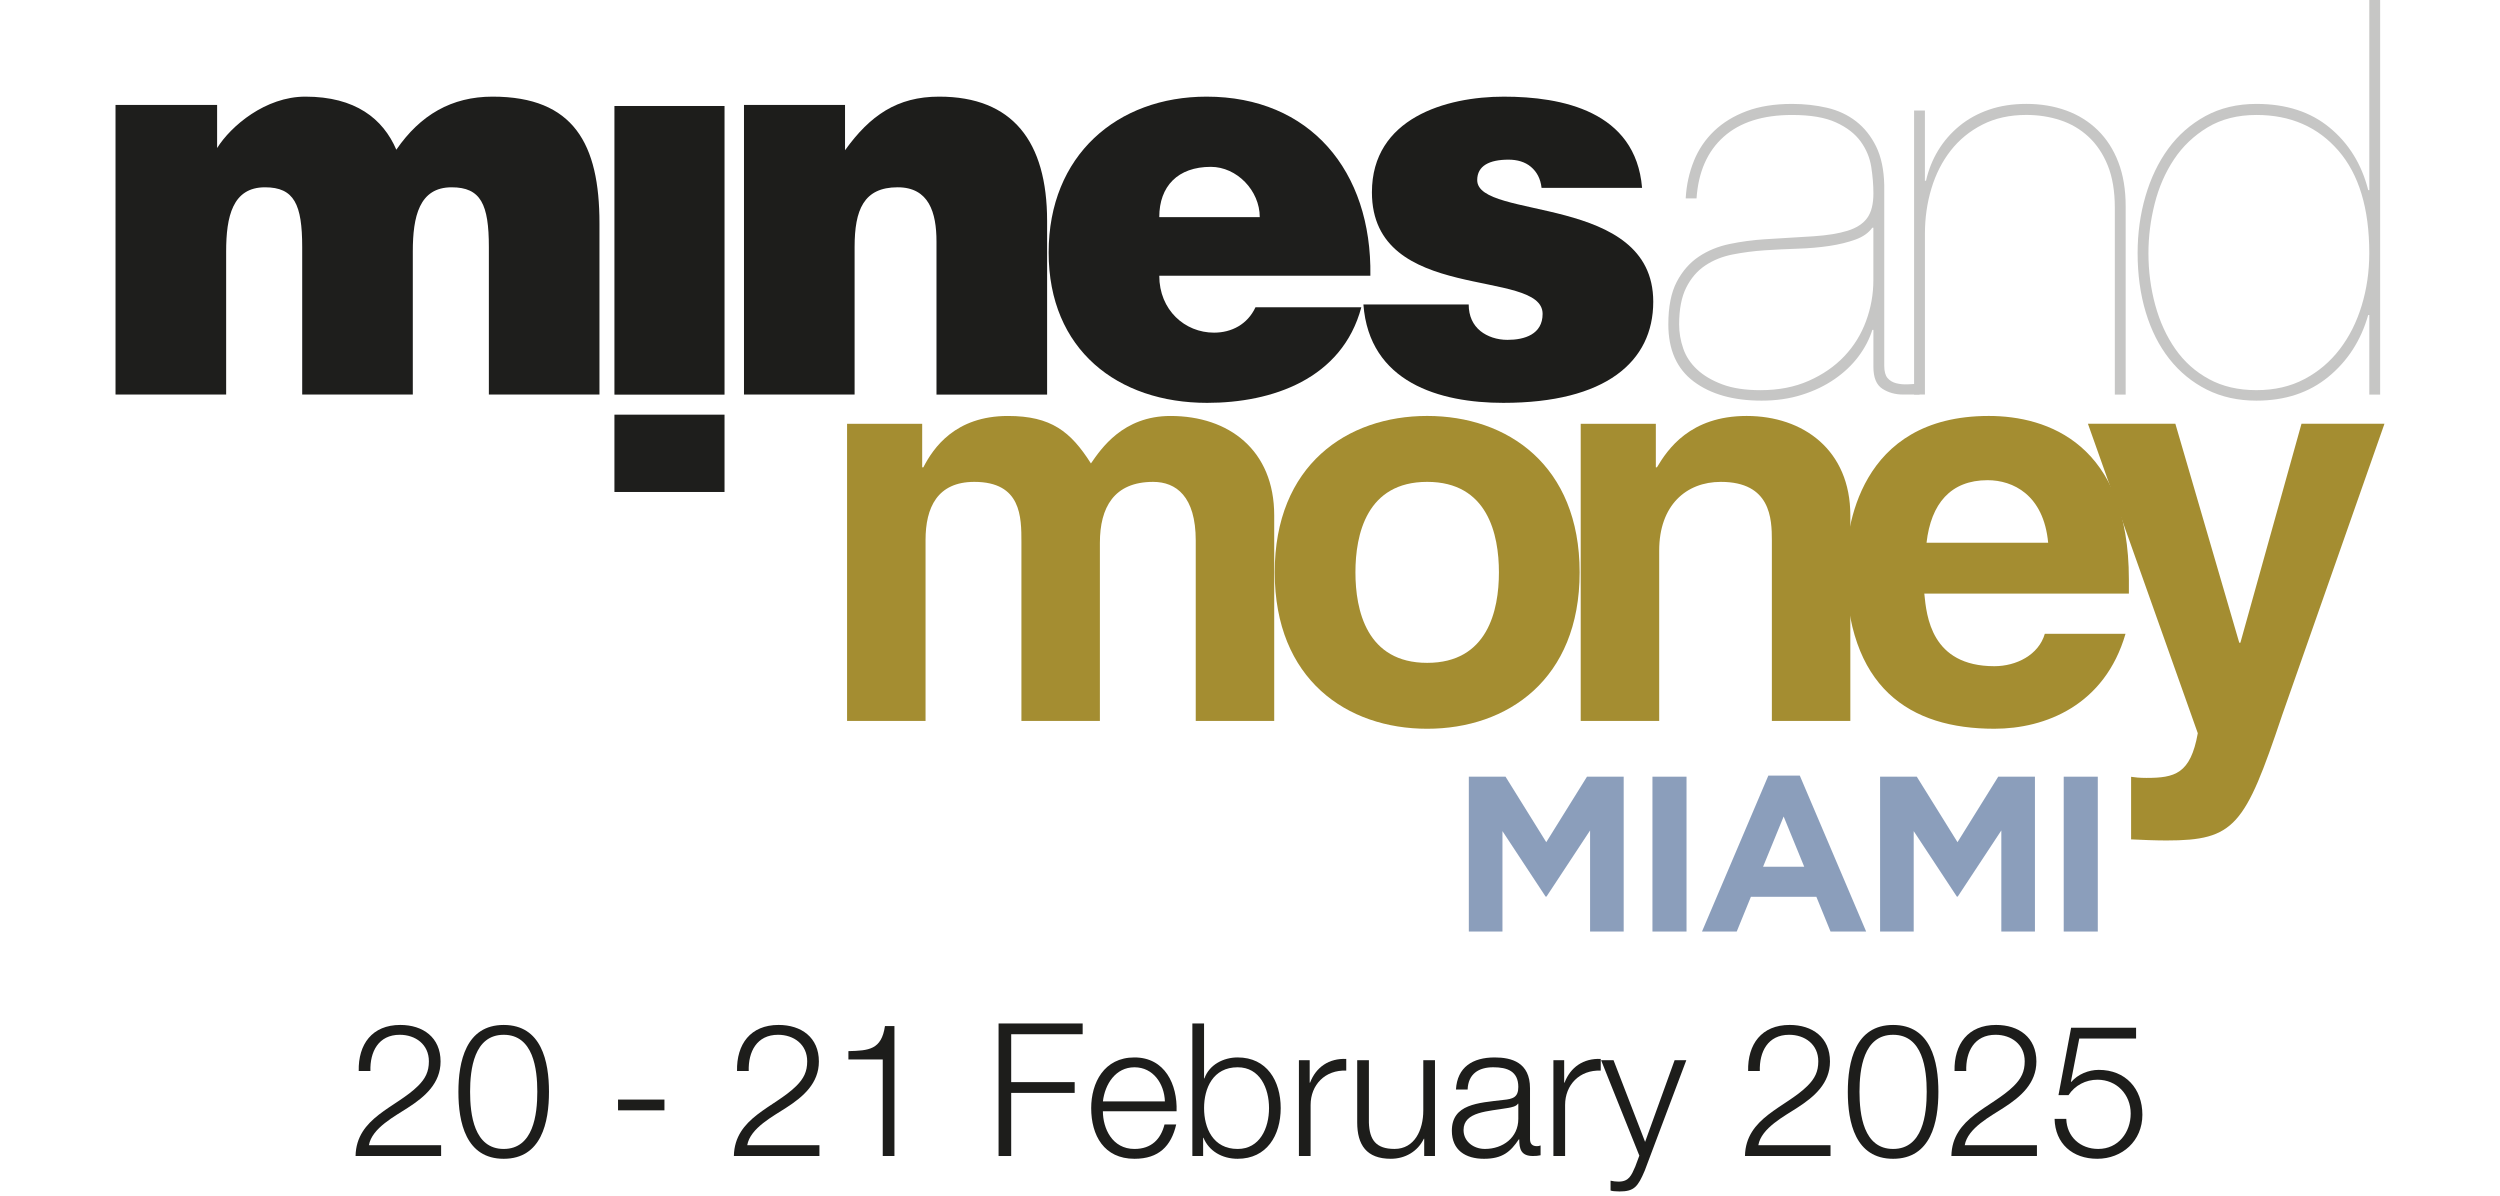 <?xml version="1.0" encoding="UTF-8"?>
<svg id="Mines_and_Money" data-name="Mines and Money" xmlns="http://www.w3.org/2000/svg" viewBox="0 0 1966.31 940.47">
  <defs>
    <style>
      .cls-1 {
        fill: #c6c6c5;
      }

      .cls-1, .cls-2, .cls-3, .cls-4, .cls-5 {
        stroke-width: 0px;
      }

      .cls-2 {
        fill: #8b9ebb;
      }

      .cls-3 {
        fill: #a48d31;
      }

      .cls-4 {
        fill: #1e1e1c;
      }

      .cls-5 {
        fill: #1d1d1b;
      }
    </style>
  </defs>
  <g>
    <g>
      <path class="cls-2" d="M1250.63,732.68v-79.52l-34.28,52.03h-.7l-33.93-51.5v79h-26.45v-121.8h28.88l32.02,51.5,32.02-51.5h28.88v121.8h-26.45Z"/>
      <path class="cls-2" d="M1299.69,732.68v-121.8h26.8v121.8h-26.8Z"/>
      <path class="cls-2" d="M1439.76,732.68l-11.14-27.32h-51.5l-11.14,27.32h-27.32l52.2-122.67h24.71l52.2,122.67h-28.01ZM1402.88,642.2l-16.18,39.5h32.36l-16.18-39.5Z"/>
      <path class="cls-2" d="M1574.09,732.68v-79.52l-34.28,52.03h-.7l-33.93-51.5v79h-26.45v-121.8h28.88l32.02,51.5,32.02-51.5h28.88v121.8h-26.45Z"/>
      <path class="cls-2" d="M1623.16,732.68v-121.8h26.8v121.8h-26.8Z"/>
    </g>
    <g>
      <rect class="cls-4" x="483.26" y="326.14" width="86.6" height="60.81"/>
      <rect class="cls-5" x="483.26" y="83.37" width="86.6" height="227.03"/>
      <path class="cls-4" d="M90.87,82.54h79.89v33.91c10.88-17.4,38.06-40.44,69.43-40.44,39.33,0,61.08,17.4,71.53,41.75,18.81-27.39,43.5-41.75,75.69-41.75,64.01,0,84.08,37.39,84.08,99.56v134.77h-86.99v-116.07c0-33.49-6.28-46.95-29.28-46.95-25.51,0-30.54,23.04-30.54,50.43v112.59h-87v-116.07c0-33.49-6.27-46.95-29.27-46.95-25.52,0-30.54,23.04-30.54,50.43v112.59h-87.01V82.54Z"/>
      <path class="cls-5" d="M585.16,82.54h79.48v35.64c19.65-27.38,40.99-42.17,74.03-42.17,57.72,0,84.91,35.22,84.91,97.82v136.51h-87.01v-120.43c0-22.61-5.85-42.6-30.53-42.6-26.77,0-33.87,17.82-33.87,46.95v116.07h-87.01V82.54Z"/>
      <path class="cls-4" d="M911.79,216.86c0,26.96,20.06,44.78,43.07,44.78,13.81,0,26.35-6.51,32.62-19.99h83.24c-15.05,56.52-70.26,75.21-121.29,75.21-70.28,0-124.65-41.74-124.65-118.25s53.96-122.6,124.22-122.6c81.14,0,130.1,58.25,128.83,140.85h-166.05ZM990.83,170.79c0-20.87-17.99-39.56-38.48-39.56-25.93,0-40.56,15.22-40.56,39.56h79.05Z"/>
      <path class="cls-5" d="M1155.17,239.48c0,9.14,3.35,16.09,9.2,20.87,5.44,4.35,12.96,6.96,21.33,6.96,13.38,0,27.6-4.34,27.6-20.44,0-36.52-134.25-7.39-134.25-95.64,0-58.26,58.14-75.21,103.72-75.21s103.73,11.3,108.76,71.72h-79.06c-.83-7.38-3.76-12.6-8.36-16.52-4.61-3.92-10.87-5.65-17.56-5.65-15.08,0-24.69,4.79-24.69,16.09,0,31.73,138.46,10.43,138.46,95.64,0,47.39-37.66,79.56-117.96,79.56-50.19,0-105.41-16.09-110.01-77.39h82.82Z"/>
      <path class="cls-1" d="M1332.21,126.71c3.69-9.13,9.03-17.02,16.01-23.7,6.97-6.65,15.49-11.87,25.61-15.64,10.1-3.76,21.98-5.64,35.63-5.64,9.67,0,18.85,1.02,27.52,3.03,8.69,2.03,16.29,5.59,22.84,10.65,6.54,5.09,11.8,11.68,15.79,19.78,3.98,8.12,6.13,18.26,6.4,30.42v142.13c0,4.34.86,7.54,2.56,9.56,1.72,2.03,4,3.41,6.83,4.13,2.85.73,5.91,1.02,9.18.86,3.26-.14,6.32-.35,9.18-.64v8.68h-12.81c-6.26,0-11.73-1.52-16.42-4.57-4.69-3.04-7.05-8.76-7.05-17.16v-29.13h-.84c-2.29,7.25-5.91,14.21-10.88,20.86-4.99,6.68-11.25,12.62-18.78,17.83-7.54,5.22-16.14,9.35-25.83,12.39-9.66,3.05-20.19,4.57-31.58,4.57-22.19,0-39.97-4.99-53.34-15-13.36-9.99-20.05-24.99-20.05-44.98,0-13.9,2.21-25.07,6.61-33.46,4.41-8.41,10.17-15,17.28-19.78,7.12-4.78,15.24-8.11,24.33-10,9.09-1.87,18.21-3.11,27.31-3.69,15.09-.86,28.02-1.67,38.83-2.38,10.81-.73,19.7-2.18,26.67-4.36,6.97-2.17,12.11-5.5,15.37-9.99,3.27-4.49,4.9-10.95,4.9-19.34,0-6.66-.57-13.62-1.7-20.87-1.14-7.23-3.91-13.89-8.32-19.98-4.41-6.09-10.88-11.1-19.42-15-8.53-3.92-20.05-5.86-34.56-5.86-23.04,0-40.98,5.72-53.77,17.16-12.81,11.44-19.92,27.6-21.34,48.47h-8.53c.57-10.44,2.71-20.22,6.4-29.34M1472.61,179.08c-2.86,4.06-7.26,7.17-13.24,9.34-5.97,2.17-12.8,3.85-20.48,5.01-7.68,1.15-16.01,1.88-24.97,2.17-8.96.29-17.71.73-26.24,1.29-8.53.59-16.85,1.68-24.97,3.27-8.1,1.61-15.3,4.5-21.55,8.7-6.26,4.2-11.23,9.99-14.93,17.38-3.7,7.4-5.55,17.04-5.55,28.91,0,6.38,1.06,12.67,3.2,18.9,2.13,6.24,5.76,11.74,10.88,16.52,5.12,4.79,11.73,8.7,19.84,11.74,8.1,3.05,18.14,4.57,30.08,4.57,14.23,0,26.89-2.46,37.98-7.39,11.09-4.92,20.41-11.36,27.96-19.34,7.54-7.96,13.22-17.16,17.06-27.6,3.85-10.43,5.76-21.15,5.76-32.16v-41.29h-.84Z"/>
      <path class="cls-1" d="M1513.99,86.93v55.2h.86c2-8.68,5.18-16.65,9.6-23.89,4.42-7.25,9.95-13.62,16.64-19.13,6.68-5.51,14.45-9.79,23.25-12.83,8.81-3.04,18.64-4.57,29.45-4.57,11.38,0,21.83,1.75,31.37,5.22,9.52,3.47,17.77,8.62,24.75,15.42,6.96,6.82,12.38,15.21,16.22,25.22,3.84,10,5.76,21.51,5.76,34.55v148.22h-8.53v-146.92c0-13.04-1.86-24.13-5.55-33.25-3.7-9.13-8.75-16.66-15.15-22.61-6.4-5.94-13.8-10.28-22.19-13.04-8.4-2.75-17.28-4.13-26.67-4.13-13.09,0-24.61,2.54-34.56,7.61-9.95,5.07-18.29,11.88-24.97,20.43-6.68,8.54-11.74,18.46-15.15,29.77-3.42,11.29-5.12,23.18-5.12,35.64v126.48h-8.53V86.93h8.53Z"/>
      <path class="cls-1" d="M1872.04,0v310.34h-8.53v-62.59h-.86c-5.69,20-16.16,36.22-31.37,48.68-15.22,12.46-34.06,18.69-56.54,18.69-14.51,0-27.53-2.9-39.05-8.68-11.52-5.8-21.34-13.84-29.44-24.12-8.11-10.3-14.29-22.53-18.57-36.74-4.27-14.18-6.4-29.69-6.4-46.5,0-15.65,2.06-30.58,6.19-44.77,4.13-14.19,10.1-26.66,17.92-37.38,7.82-10.72,17.58-19.26,29.23-25.65,11.67-6.36,25.04-9.55,40.12-9.55,23.33,0,42.52,6.22,57.61,18.69,15.08,12.46,25.18,28.83,30.3,49.11h.86V0h8.53ZM1839.17,118.45c-16.22-18.69-37.69-28.03-64.43-28.03-14.78,0-27.6,3.25-38.42,9.76-10.81,6.53-19.62,14.94-26.45,25.22-6.83,10.29-11.89,21.87-15.15,34.77-3.27,12.9-4.92,25.87-4.92,38.9,0,14.2,1.79,27.82,5.35,40.86,3.57,13.04,8.82,24.56,15.79,34.55,6.96,10,15.79,17.9,26.45,23.68,10.68,5.82,23.12,8.7,37.35,8.7s26.81-2.89,37.76-8.7c10.96-5.78,20.2-13.62,27.74-23.47,7.55-9.84,13.31-21.3,17.28-34.33,3.98-13.04,5.98-26.79,5.98-41.29,0-35.06-8.11-61.94-24.33-80.63"/>
      <path class="cls-3" d="M1002.19,567.03h-61.71v-141.9c0-34.7-15.44-46.12-33.51-46.12-30.86,0-41.88,20.2-41.88,47.88v140.15h-61.72v-140.59c0-19.76,0-47.44-37.04-47.44-29.09,0-38.36,20.2-38.36,45.7v142.33h-61.73v-233.72h59.08v34.26h.9c7.93-15.38,25.13-40.41,66.56-40.41,33.95,0,49.39,12.3,65.26,37.34,7.93-11.42,25.13-37.34,62.6-37.34,45.85,0,81.56,26.79,81.56,78.2v161.67Z"/>
      <path class="cls-3" d="M1122.51,573.19c-63.05,0-119.92-38.67-119.92-123.03s56.87-123.01,119.92-123.01,119.91,38.66,119.91,123.01-56.86,123.03-119.91,123.03M1122.51,379c-47.61,0-56.43,41.29-56.43,71.17s8.83,71.18,56.43,71.18,56.43-41.29,56.43-71.18-8.83-71.17-56.43-71.17"/>
      <path class="cls-3" d="M1455.34,567.03h-61.72v-141.9c0-17.12-.89-46.12-40.13-46.12-27.33,0-48.49,18.45-48.49,54.03v133.99h-61.73v-233.72h59.09v34.26h.86c8.38-14.06,26.02-40.41,70.54-40.41s81.57,26.79,81.57,78.2v161.67Z"/>
      <path class="cls-3" d="M1671.77,498.51c-16.3,56.22-63.04,74.67-103.15,74.67-66.13,0-116.82-31.62-116.82-127.84,0-28.12,9.68-118.18,112.42-118.18,46.28,0,110.2,21.96,110.2,128.72v10.98h-160.91c1.76,17.57,5.29,57.12,55.11,57.12,17.19,0,34.83-8.79,39.68-25.47h63.48ZM1610.93,426.88c-3.53-37.78-27.78-49.2-47.61-49.2-29.11,0-44.53,18.45-48.06,49.2h95.67Z"/>
      <path class="cls-3" d="M1794.77,563.08c-29.1,86.56-37.04,97.97-90.83,97.97-8.37,0-18.96-.43-27.78-.87v-49.21c2.65.43,6.61.87,11.91.87,22.48,0,34.81-3.08,40.55-35.14l-86.41-243.4h68.77l50.26,172.23h.88l48.06-172.23h65.26l-80.68,229.78Z"/>
    </g>
  </g>
  <g>
    <path class="cls-5" d="M346.96,909.22h-67.3c.58-30.37,31.97-37.96,49.2-55.19,5.69-5.69,8.47-11.1,8.47-19.27,0-13.29-10.51-20.88-22.92-20.88-16.79,0-23.51,13.43-23.07,28.47h-9.2c-.44-21.02,10.51-36.21,32.7-36.21,17.81,0,31.68,9.78,31.68,28.76,0,17.08-12.26,27.74-25.7,36.35-9.93,6.57-28.32,15.91-30.66,29.49h56.79v8.47Z"/>
    <path class="cls-5" d="M431.79,858.71c0,23.94-5.84,52.71-35.62,52.71s-35.62-28.76-35.62-52.56,5.84-52.71,35.62-52.71,35.62,28.76,35.62,52.56ZM369.74,858.71c0,17.81,3.07,44.97,26.43,44.97s26.43-27.16,26.43-44.97-3.07-44.82-26.43-44.82-26.43,27.15-26.43,44.82Z"/>
    <path class="cls-5" d="M486.1,873.31v-8.47h36.5v8.47h-36.5Z"/>
    <path class="cls-5" d="M644.51,909.22h-67.3c.58-30.37,31.97-37.96,49.2-55.19,5.69-5.69,8.47-11.1,8.47-19.27,0-13.29-10.51-20.88-22.92-20.88-16.79,0-23.51,13.43-23.07,28.47h-9.2c-.44-21.02,10.51-36.21,32.7-36.21,17.81,0,31.68,9.78,31.68,28.76,0,17.08-12.26,27.74-25.7,36.35-9.93,6.57-28.32,15.91-30.66,29.49h56.79v8.47Z"/>
    <path class="cls-5" d="M667.29,826.74c16.06-.44,25.99-1.02,28.76-19.71h7.45v102.2h-9.2v-75.92h-27.01v-6.57Z"/>
    <path class="cls-5" d="M785.4,804.98h66.14v8.47h-56.21v37.67h49.93v8.47h-49.93v49.64h-9.93v-104.24Z"/>
    <path class="cls-5" d="M867.45,874.04c0,13.43,7.3,29.64,24.82,29.64,13.43,0,20.73-7.74,23.65-19.27h9.2c-3.94,17.08-13.72,27.01-32.85,27.01-23.94,0-34.02-18.4-34.02-39.86,0-19.86,10.07-39.86,34.02-39.86s33.87,21.17,33.14,42.34h-57.96ZM916.22,866.3c-.44-13.87-9.2-26.86-23.94-26.86s-23.21,13.14-24.82,26.86h48.76Z"/>
    <path class="cls-5" d="M937.82,804.98h9.2v43.21h.29c3.8-10.8,15.04-16.5,26.13-16.5,22.92,0,33.87,18.4,33.87,39.86s-10.95,39.86-33.87,39.86c-12.26,0-22.63-6.13-26.86-16.5h-.29v14.31h-8.47v-104.24ZM973.45,839.44c-19.42,0-26.42,16.5-26.42,32.12s7.01,32.12,26.42,32.12c17.52,0,24.67-16.5,24.67-32.12s-7.15-32.12-24.67-32.12Z"/>
    <path class="cls-5" d="M1021.63,833.89h8.47v17.67h.29c4.67-12.26,14.89-19.27,28.47-18.69v9.2c-16.64-.73-28.03,11.24-28.03,27.01v40.15h-9.2v-75.33Z"/>
    <path class="cls-5" d="M1128.64,909.22h-8.47v-13.58h-.29c-4.82,10.07-14.75,15.77-25.99,15.77-19.13,0-26.42-10.95-26.42-28.62v-48.91h9.2v49.05c.44,13.58,5.55,20.73,20.15,20.73,15.77,0,22.63-14.89,22.63-30.22v-39.57h9.2v75.33Z"/>
    <path class="cls-5" d="M1145.14,856.96c1.02-17.67,13.14-25.26,30.51-25.26,13.29,0,27.74,3.94,27.74,24.24v40c0,3.65,1.75,5.55,5.4,5.55,1.02,0,1.9-.15,2.92-.58v7.74c-2.19.44-3.5.58-5.99.58-9.34,0-10.8-5.4-10.8-13.14h-.29c-6.57,9.78-12.85,15.33-27.45,15.33s-25.26-6.86-25.26-22.05c0-21.02,20.59-21.9,40.44-24.24,7.59-.73,11.83-2.04,11.83-10.22,0-12.41-8.76-15.48-19.71-15.48-11.53,0-19.71,5.26-20.15,17.52h-9.2ZM1194.19,868.05h-.29c-1.17,2.19-5.26,2.92-7.74,3.36-15.62,2.77-35.04,2.77-35.04,17.37,0,9.2,8.03,14.89,16.79,14.89,14.16,0,26.28-8.91,26.28-23.65v-11.97Z"/>
    <path class="cls-5" d="M1221.79,833.89h8.47v17.67h.29c4.67-12.26,14.89-19.27,28.47-18.69v9.2c-16.64-.73-28.03,11.24-28.03,27.01v40.15h-9.2v-75.33Z"/>
    <path class="cls-5" d="M1259.31,833.89h9.78l24.82,64.24,23.21-64.24h9.2l-32.7,86.87c-5.4,12.7-8.32,16.35-19.86,16.35-3.65-.15-5.4-.15-7.01-.73v-7.74c2.19.44,4.09.73,6.28.73,8.18,0,10.07-4.82,13.14-11.83l3.21-8.61-30.08-75.04Z"/>
    <path class="cls-5" d="M1439.76,909.22h-67.3c.58-30.37,31.97-37.96,49.2-55.19,5.69-5.69,8.47-11.1,8.47-19.27,0-13.29-10.51-20.88-22.92-20.88-16.79,0-23.51,13.43-23.07,28.47h-9.2c-.44-21.02,10.51-36.21,32.7-36.21,17.81,0,31.68,9.78,31.68,28.76,0,17.08-12.26,27.74-25.7,36.35-9.93,6.57-28.32,15.91-30.66,29.49h56.79v8.47Z"/>
    <path class="cls-5" d="M1524.59,858.71c0,23.94-5.84,52.71-35.62,52.71s-35.62-28.76-35.62-52.56,5.84-52.71,35.62-52.71,35.62,28.76,35.62,52.56ZM1462.54,858.71c0,17.81,3.07,44.97,26.43,44.97s26.43-27.16,26.43-44.97-3.07-44.82-26.43-44.82-26.43,27.15-26.43,44.82Z"/>
    <path class="cls-5" d="M1602.11,909.22h-67.3c.58-30.37,31.97-37.96,49.2-55.19,5.69-5.69,8.47-11.1,8.47-19.27,0-13.29-10.51-20.88-22.92-20.88-16.79,0-23.51,13.43-23.07,28.47h-9.2c-.44-21.02,10.51-36.21,32.7-36.21,17.81,0,31.68,9.78,31.68,28.76,0,17.08-12.26,27.74-25.7,36.35-9.93,6.57-28.32,15.91-30.66,29.49h56.79v8.47Z"/>
    <path class="cls-5" d="M1625.18,880.02c.44,14.16,11.1,23.65,25.11,23.65,15.77,0,25.55-12.99,25.55-27.88s-10.95-26.57-26.13-26.57c-9.2,0-17.67,4.38-22.78,12.12h-7.88l9.93-53h51.1v8.47h-44.68l-6.57,33.87.29.29c5.11-5.99,13.58-9.49,21.61-9.49,21.02,0,34.31,14.75,34.31,35.33s-15.91,34.6-35.48,34.6-33.14-11.97-33.58-31.39h9.2Z"/>
  </g>
</svg>